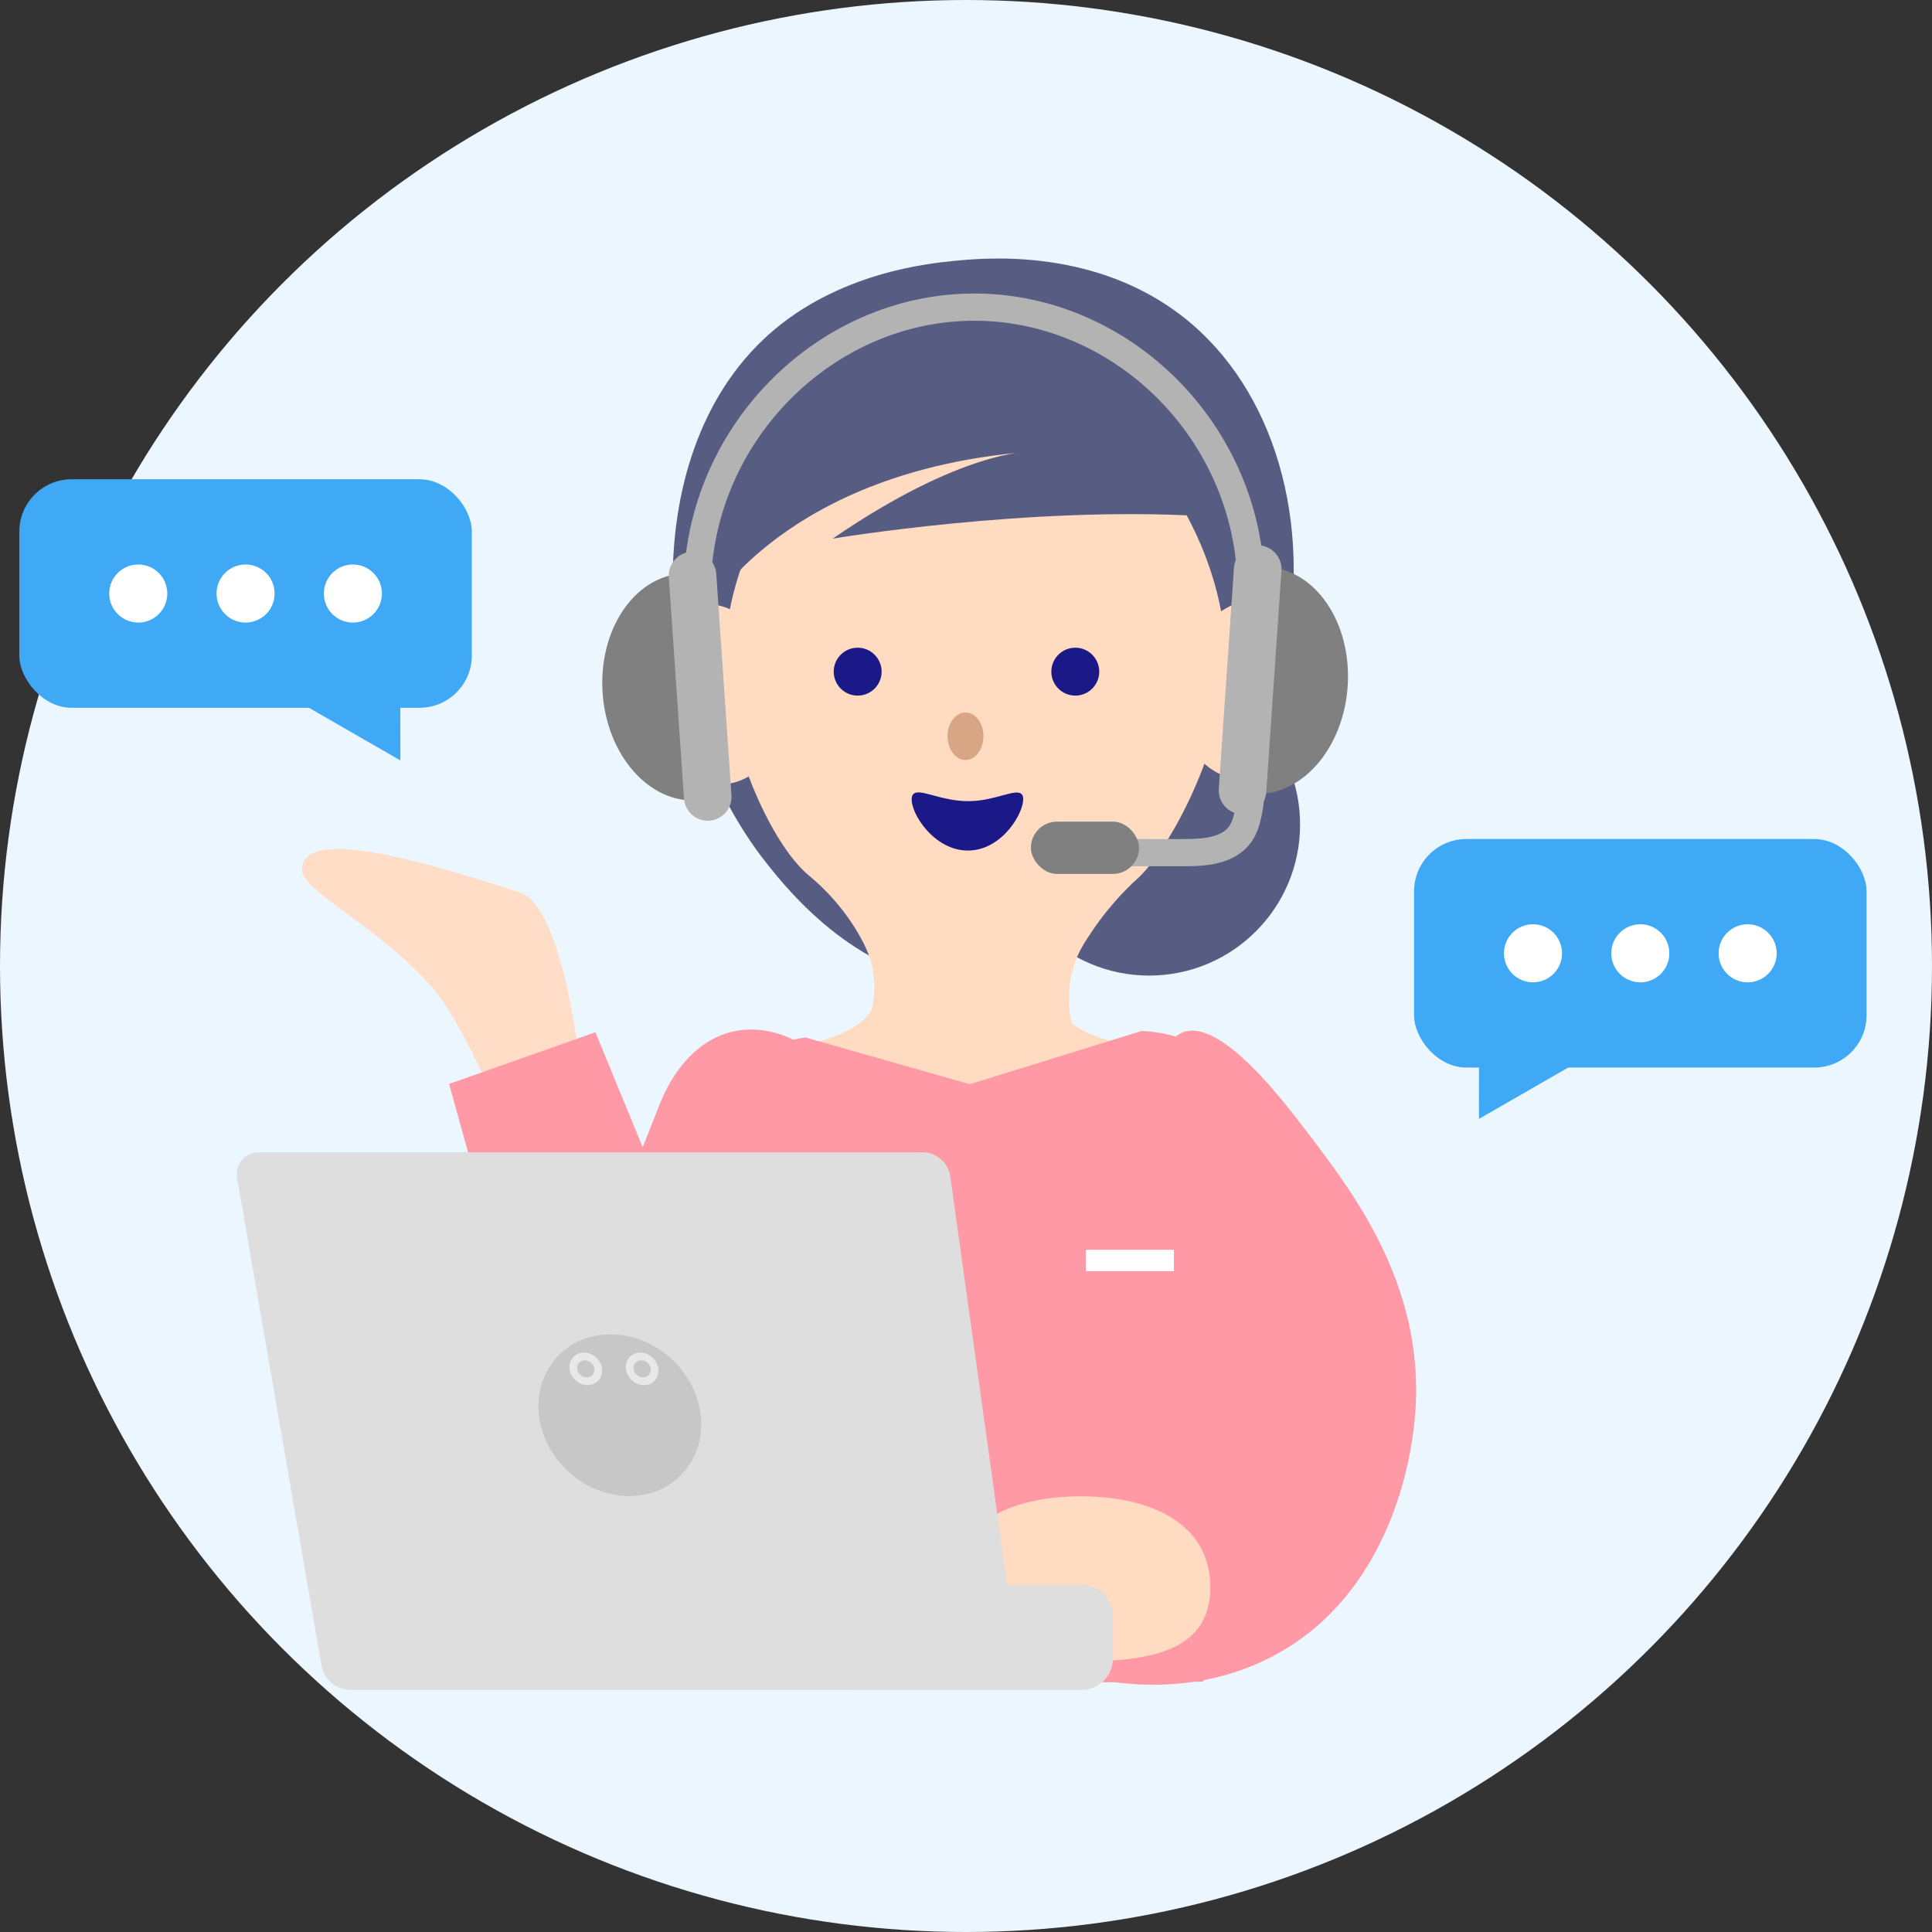 <?xml version="1.0" encoding="UTF-8"?><svg xmlns="http://www.w3.org/2000/svg" width="130" height="130" viewBox="0 0 130 130"><rect x="0" y="0" width="130" height="130" fill="#333333" stroke="none"/><defs><style>.cls-1{fill:#919191;}.cls-1,.cls-2,.cls-3,.cls-4,.cls-5,.cls-6,.cls-7,.cls-8,.cls-9,.cls-10,.cls-11,.cls-12,.cls-13{stroke-width:0px;}.cls-14{isolation:isolate;}.cls-2{fill:#1b1987;}.cls-3{fill:gray;}.cls-4{fill:#b3b3b3;}.cls-5{fill:#ffdbc2;}.cls-6{fill:#575c82;}.cls-7{fill:#fff;}.cls-15{mix-blend-mode:multiply;opacity:.3;}.cls-8{fill:#dedede;}.cls-16{fill:none;stroke:#b3b3b3;stroke-miterlimit:10;stroke-width:1.832px;}.cls-9{fill:#ebf6ff;}.cls-10{fill:#ff99a6;}.cls-11{fill:#3fa9f5;}.cls-12{fill:#d8a684;}.cls-13{fill:#ffddc6;}</style></defs><g class="cls-14"><g id="_レイヤー_1"><circle class="cls-9" cx="65" cy="65" r="65"/><circle class="cls-6" cx="77.324" cy="55.488" r="10.156"/><path class="cls-6" d="M86.589,43.435c1.649-9.084-1.162-17.935-7.507-22.509-5.904-4.257-12.962-3.561-14.893-3.369-1.71.17-7.786.772-12.468,4.956-9.199,8.22-7.947,25.727-.144,35.566,1.398,1.763,6.491,8.183,13.686,8.031,4.947-.104,9.005-2.781,11.361-5.865,10.808-14.144,9.966-16.81,9.966-16.81Z"/><path class="cls-5" d="M48.771,44.156c.099-8.132,6.839-19.23,16.847-19.23,10.017,0,16.806,11.117,16.847,19.23.031,6.147-3.856,13.087-5.926,14.965-.221.2-1.636,1.445-2.998,3.454-.501.739-.881,1.307-1.173,2.086-.291.775-.78,2.516-.065,5.019-2.477-.152-4.953-.304-7.43-.456-2.216.022-4.432.043-6.649.065.34-.799.887-2.419.456-4.302-.079-.344-.268-1.039-.913-2.151-1.345-2.321-3.074-3.704-3.324-3.911-2.64-2.175-5.739-9.26-5.672-14.77Z"/><circle class="cls-2" cx="72.354" cy="45.194" r="1.612"/><circle class="cls-2" cx="57.71" cy="45.194" r="1.612"/><ellipse class="cls-12" cx="64.967" cy="49.539" rx="1.209" ry="1.599"/><path class="cls-2" d="M65.198,57.231c2.294-.053,3.755-2.636,3.646-3.557-.012-.103-.041-.157-.062-.189-.344-.514-1.715.385-3.518.422-1.978.04-3.488-.978-3.851-.422-.015.023-.047.078-.062.189-.131,1.001,1.51,3.611,3.848,3.557Z"/><ellipse class="cls-5" cx="84.308" cy="46.386" rx="6.146" ry="4.987" transform="translate(19.697 117.695) rotate(-76.641)"/><ellipse class="cls-5" cx="47.842" cy="46.712" rx="4.987" ry="6.146" transform="translate(-9.498 12.318) rotate(-13.359)"/><path class="cls-6" d="M47.716,40.929s5.189-9.219,21.511-10.529c0,0-4.534-.101-13.198,5.844,0,0,13.198-2.217,24.936-1.511,5.684.342-6.851-12.392-14.71-12.392-7.859,0-19.747,6.599-18.538,18.589Z"/><path class="cls-5" d="M58.919,66.905c0-2.729,4.931-1.675,6.053-1.4,1.122-.275,6.052-1.33,6.052,1.4,0,3.079,6.266,3.611,6.266,3.611l-11.864,2.492h-.91s-11.864-2.492-11.864-2.492c0,0,6.266-.531,6.266-3.611Z"/><path class="cls-10" d="M95.146,95.934c1.049-8.948-3.937-15.467-6.998-19.505-1.798-2.372-6.002-7.918-8.535-6.972-2.967,1.108-2.689,10.76-2.392,21.08.057,1.975.094,1.732.089,2.636-.006.98-2.6,10.521-2.413,17.501.013.477.05,1.378.195,2.526,2.001.258,6.315.515,10.657-1.812,8.094-4.338,9.212-13.868,9.397-15.455Z"/><path class="cls-10" d="M80.97,113.155l4.214-37.735c-.305-.797-1.306-3.101-3.825-4.662-1.854-1.15-3.649-1.349-4.537-1.388-3.855,1.194-7.71,2.389-11.565,3.584-3.692-1.05-7.384-2.099-11.076-3.149-.848.134-4.528.809-7.177,4.186-3.048,3.884-2.348,8.303-2.224,9.005l4.593,30.355,31.597-.195Z"/><path class="cls-5" d="M72.728,100.685c-4.812,0-8.712,1.887-8.712,6.118s3.9,4.99,8.712,4.99,8.712-.759,8.712-4.99-3.901-6.118-8.712-6.118Z"/><path class="cls-10" d="M51.488,69.35c3.433.538,5.802,3.788,5.264,7.221l-8.978,22.664-12.485-1.958,8.978-22.664c1.249-3.388,3.788-5.802,7.221-5.264Z"/><rect class="cls-7" x="73.064" y="84.097" width="5.927" height="1.443" transform="translate(152.055 169.636) rotate(180)"/><path class="cls-13" d="M35.004,60.059c-7.274-2.382-14.761-4.399-14.668-1.504.046,1.431,4.737,3.517,8.539,7.651,2.166,2.354,4.419,7.986,4.419,7.986l5.835-1.703s-1.115-11.444-4.125-12.43Z"/><path class="cls-10" d="M40.064,69.46c-3.282,1.158-6.564,2.317-9.846,3.475,2.462,8.88,4.923,17.761,7.384,26.641,2.647,3.53,7.552,4.015,10.425,1.593,2.359-1.989,3.068-5.703,1.448-8.832-3.137-7.626-6.274-15.251-9.411-22.877Z"/><path class="cls-8" d="M72.776,106.649h-5.007l-3.822-27.463c-.104-.908-.937-1.651-1.851-1.651H17.417c-.914,0-1.577.743-1.474,1.651l5.671,32.761c.115,1.003.963,1.76,1.972,1.76l49.189.007c1.161,0,2.111-.95,2.111-2.111v-2.843c0-1.161-.95-2.111-2.111-2.111Z"/><g class="cls-15"><path class="cls-1" d="M47.15,95.224c.343,3.005-1.814,5.441-4.819,5.441s-5.72-2.436-6.063-5.441c-.343-3.005,1.814-5.441,4.819-5.441s5.72,2.436,6.063,5.441"/><path class="cls-7" d="M44.301,92.107c.069.604-.364,1.093-.968,1.093s-1.149-.489-1.218-1.093.364-1.093.968-1.093,1.149.489,1.218,1.093"/><path class="cls-1" d="M43.785,92.107c.036.318-.192.577-.511.577s-.606-.258-.643-.577.192-.577.511-.577.606.258.643.577"/><path class="cls-7" d="M40.511,92.107c.069.604-.364,1.093-.968,1.093s-1.149-.489-1.218-1.093.364-1.093.968-1.093,1.149.489,1.218,1.093"/><path class="cls-1" d="M39.994,92.107c.036.318-.192.577-.511.577s-.606-.258-.643-.577.192-.577.511-.577.606.258.643.577"/></g><path class="cls-16" d="M46.942,40.864c-.62-11.084,8.338-20.298,18.786-20.198,9.815.094,18.28,8.381,18.461,18.786"/><path class="cls-3" d="M84.305,53.415c3.232.222,6.087-3.013,6.376-7.225.289-4.212-2.097-7.806-5.33-8.028l-1.047,15.253Z"/><path class="cls-4" d="M84.739,36.695c.878.06,1.547.828,1.487,1.706l-1.022,14.898c-.06.878-.828,1.547-1.706,1.487s-1.547-.828-1.487-1.706l1.022-14.898c.06-.878.828-1.547,1.706-1.487Z"/><path class="cls-3" d="M46.925,53.85c-3.232.222-6.087-3.013-6.376-7.225-.289-4.212,2.097-7.806,5.33-8.028l1.047,15.253Z"/><path class="cls-4" d="M46.49,37.13c-.878.06-1.547.828-1.487,1.706l1.022,14.898c.06.878.828,1.547,1.706,1.487.878-.06,1.547-.828,1.487-1.706l-1.022-14.898c-.06-.878-.828-1.547-1.706-1.487Z"/><path class="cls-16" d="M84.181,52.48c.025.758-.04,1.519-.195,2.262-.103.497-.252.997-.55,1.407-.817,1.122-2.422,1.226-3.811,1.225-2.388-.002-4.777-.003-7.165-.005"/><rect class="cls-3" x="69.366" y="55.286" width="7.276" height="3.518" rx="1.759" ry="1.759"/><polygon class="cls-11" points="26.94 51.166 26.931 44.959 26.922 38.751 21.551 41.863 16.18 44.974 21.56 48.07 26.94 51.166"/><rect class="cls-11" x="1.3" y="32.248" width="30.448" height="15.378" rx="3.522" ry="3.522" transform="translate(33.048 79.874) rotate(180)"/><path class="cls-7" d="M23.745,37.983c-1.079,0-1.954.875-1.954,1.954,0,1.079.875,1.954,1.954,1.954s1.954-.875,1.954-1.954-.875-1.954-1.954-1.954Z"/><path class="cls-7" d="M16.524,41.891c1.079,0,1.954-.875,1.954-1.954,0-1.079-.875-1.954-1.954-1.954s-1.954.875-1.954,1.954c0,1.079.875,1.954,1.954,1.954Z"/><path class="cls-7" d="M9.303,41.891c1.079,0,1.954-.875,1.954-1.954,0-1.079-.875-1.954-1.954-1.954s-1.954.875-1.954,1.954c0,1.079.875,1.954,1.954,1.954Z"/><rect class="cls-11" x="95.149" y="56.456" width="30.448" height="15.378" rx="3.522" ry="3.522"/><polygon class="cls-11" points="99.514 75.289 99.523 69.082 99.532 62.874 104.903 65.986 110.275 69.097 104.894 72.193 99.514 75.289"/><path class="cls-7" d="M117.595,62.192c-1.079,0-1.954.875-1.954,1.954,0,1.079.875,1.954,1.954,1.954s1.954-.875,1.954-1.954c0-1.079-.875-1.954-1.954-1.954Z"/><path class="cls-7" d="M110.373,66.099c1.079,0,1.954-.875,1.954-1.954,0-1.079-.875-1.954-1.954-1.954s-1.954.875-1.954,1.954c0,1.079.875,1.954,1.954,1.954Z"/><path class="cls-7" d="M103.152,66.099c1.079,0,1.954-.875,1.954-1.954,0-1.079-.875-1.954-1.954-1.954s-1.954.875-1.954,1.954c0,1.079.875,1.954,1.954,1.954Z"/></g></g></svg>